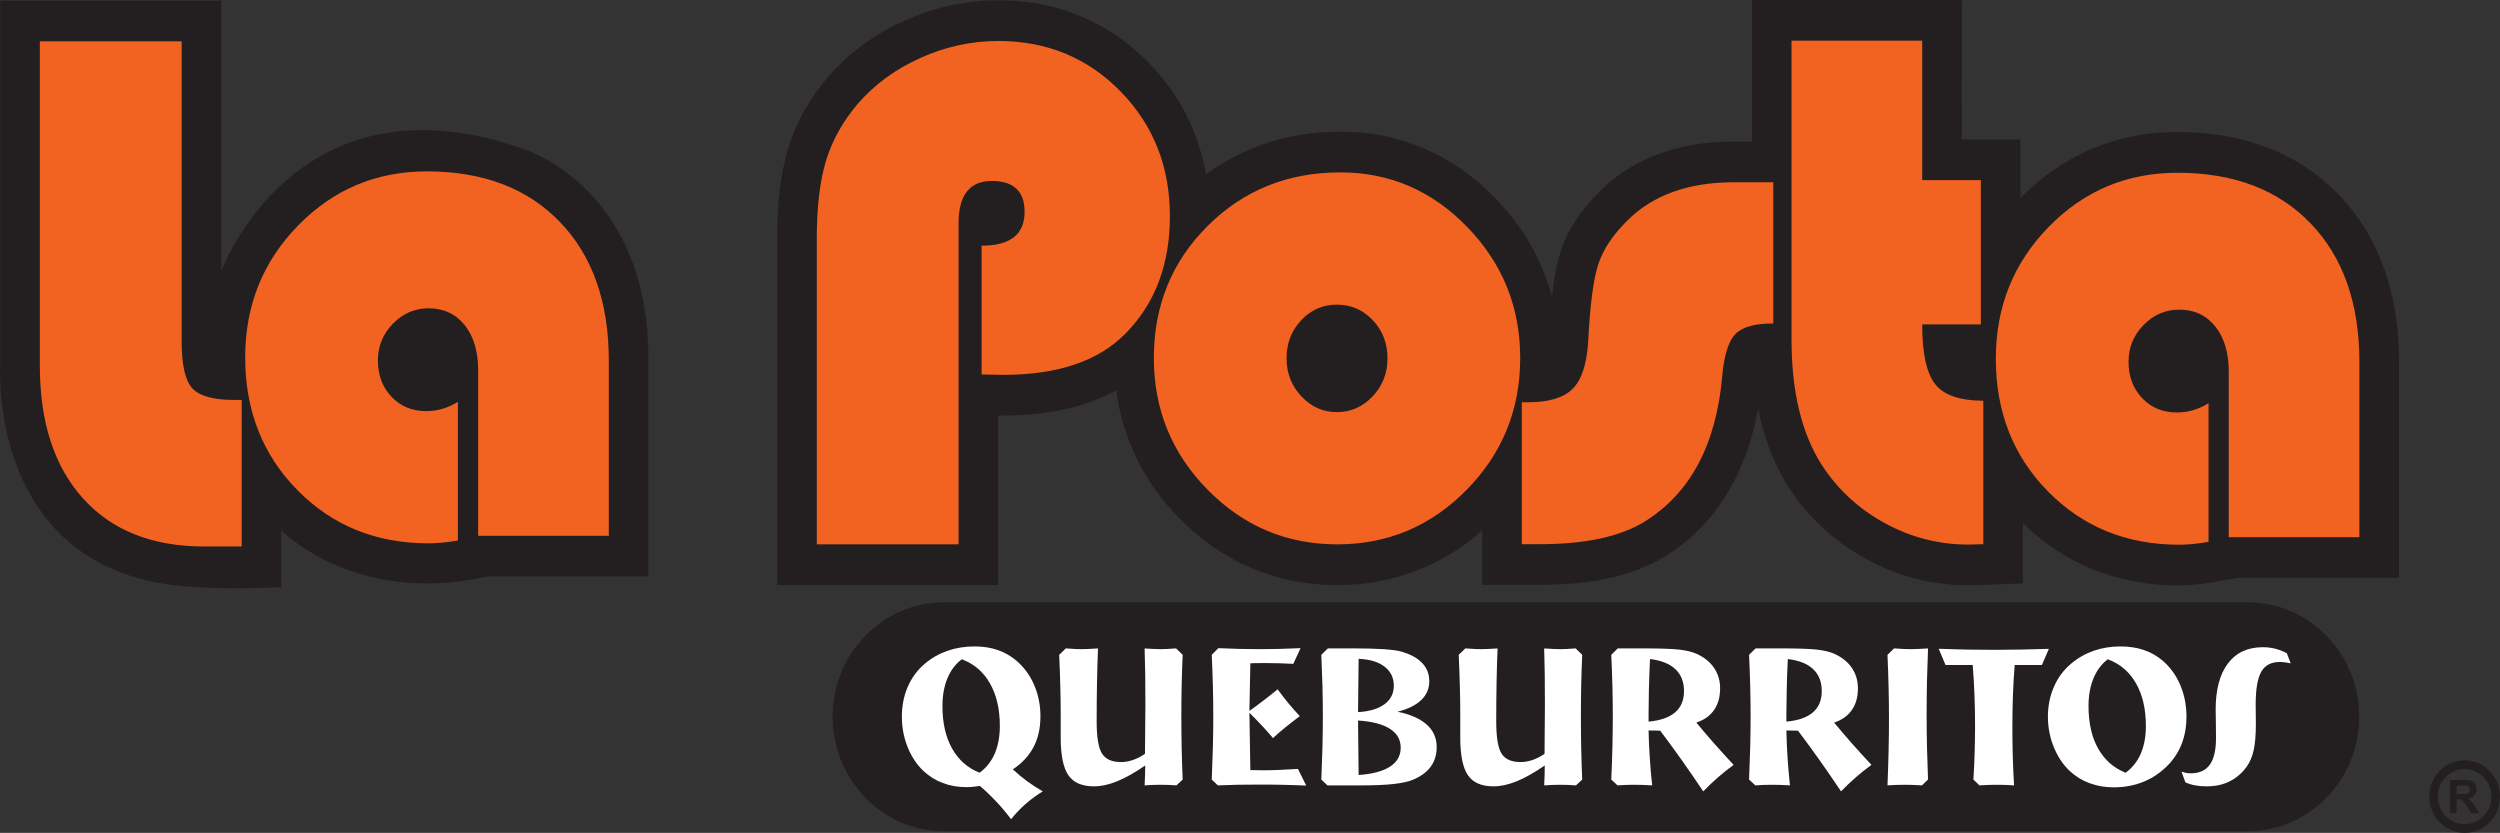 <?xml version="1.0" encoding="UTF-8"?>
<svg xmlns="http://www.w3.org/2000/svg" xmlns:xlink="http://www.w3.org/1999/xlink" width="254.99pt" height="84.95pt" viewBox="0 0 254.99 84.95" version="1.1">
<rect x="0" y="0" width="254.99" height="84.95" fill="#333333" stroke="none"/>
<defs>
<clipPath id="clip1">
  <path d="M 84 61 L 241 61 L 241 84.949 L 84 84.949 Z M 84 61 "/>
</clipPath>
<clipPath id="clip2">
  <path d="M 247 77 L 254.988 77 L 254.988 84.949 L 247 84.949 Z M 247 77 "/>
</clipPath>
</defs>
<g id="surface1">
<path style=" stroke:none;fill-rule:nonzero;fill:rgb(13.699%,12.199%,12.5%);fill-opacity:1;" d="M 136.711 13.434 C 142.723 13.391 148.293 15.805 152.523 20.234 C 155.316 23.078 157.273 26.496 158.289 30.238 C 158.484 28.477 158.754 27.008 159.16 25.695 C 159.922 23.352 161.34 21.332 163.16 19.52 C 166.652 16.012 171.512 14.414 176.84 14.441 L 178.688 14.441 L 178.688 0.004 L 200.098 0.004 L 200.094 14.227 L 206.078 14.227 L 206.078 20.227 C 206.09 20.219 206.098 20.207 206.105 20.199 C 210.363 15.789 215.996 13.43 222.09 13.469 C 228.59 13.434 234.414 15.523 238.559 19.879 C 242.738 24.195 244.723 30.195 244.691 36.918 L 244.691 58.938 L 228.273 58.938 L 225.949 59.352 C 224.676 59.578 223.453 59.703 222.27 59.707 C 222.215 59.707 222.164 59.707 222.109 59.707 C 216.078 59.707 210.531 57.527 206.328 53.359 L 206.328 59.508 L 202.434 59.652 C 201.715 59.676 201.18 59.691 200.758 59.691 C 197.102 59.699 193.547 58.781 190.316 57.004 C 187.098 55.246 184.395 52.754 182.41 49.656 C 180.91 47.301 179.902 44.613 179.32 41.652 C 178.176 48.207 174.977 53.637 169.738 56.812 C 166.289 58.875 162.074 59.641 157.074 59.652 L 151.176 59.652 L 151.176 54.113 C 147.059 57.762 141.91 59.707 136.387 59.672 C 130.281 59.711 124.633 57.328 120.328 52.898 C 116.746 49.309 114.516 44.777 113.852 39.82 C 110.586 41.609 106.652 42.391 102.332 42.383 L 102.32 42.383 L 101.812 42.375 L 101.812 59.668 L 79.266 59.668 L 79.266 24.324 C 79.27 20.82 79.586 17.801 80.391 15.145 C 81.195 12.488 82.582 10.039 84.449 7.852 C 86.566 5.391 89.227 3.465 92.27 2.102 C 95.312 0.734 98.543 0.027 101.832 0.031 C 107.676 -0.008 113.086 2.195 117.133 6.371 L 114.281 9.316 L 117.133 6.371 C 120.238 9.496 122.238 13.441 123.008 17.781 C 126.934 14.895 131.656 13.402 136.711 13.434 "/>
<g clip-path="url(#clip1)" clip-rule="nonzero">
<path style=" stroke:none;fill-rule:nonzero;fill:rgb(13.699%,12.199%,12.5%);fill-opacity:1;" d="M 240.629 73.105 C 240.629 79.551 235.535 84.777 229.262 84.777 L 96.289 84.777 C 90.016 84.777 84.922 79.551 84.922 73.105 C 84.922 66.66 90.016 61.43 96.289 61.43 L 229.262 61.43 C 235.535 61.43 240.629 66.66 240.629 73.105 "/>
</g>
<path style=" stroke:none;fill-rule:nonzero;fill:rgb(100%,100%,100%);fill-opacity:1;" d="M 98.102 67.242 C 97.465 67.715 96.977 68.359 96.637 69.176 C 96.297 69.996 96.125 70.941 96.125 72.004 C 96.125 73.727 96.453 75.176 97.105 76.34 C 97.758 77.504 98.691 78.332 99.91 78.816 C 100.59 78.32 101.105 77.676 101.457 76.867 C 101.805 76.062 101.98 75.121 101.98 74.051 C 101.98 72.328 101.645 70.879 100.973 69.703 C 100.305 68.527 99.344 67.707 98.102 67.242 Z M 103.309 78.469 C 103.766 78.902 104.246 79.301 104.758 79.68 C 105.27 80.055 105.805 80.398 106.359 80.715 C 105.738 81.094 105.156 81.52 104.617 81.992 C 104.078 82.465 103.578 82.988 103.125 83.559 C 102.664 82.941 102.172 82.352 101.645 81.789 C 101.117 81.227 100.555 80.684 99.949 80.164 C 99.68 80.203 99.43 80.234 99.203 80.254 C 98.977 80.277 98.758 80.285 98.555 80.285 C 97.699 80.285 96.902 80.145 96.16 79.863 C 95.418 79.586 94.766 79.176 94.191 78.637 C 93.508 77.992 92.969 77.18 92.574 76.199 C 92.184 75.223 91.988 74.191 91.988 73.113 C 91.988 71.996 92.188 70.973 92.59 70.047 C 92.992 69.121 93.57 68.336 94.336 67.691 C 95.023 67.109 95.793 66.672 96.652 66.375 C 97.508 66.078 98.422 65.934 99.402 65.934 C 100.254 65.934 101.031 66.051 101.73 66.289 C 102.43 66.523 103.066 66.883 103.637 67.359 C 104.434 68.031 105.047 68.863 105.473 69.852 C 105.902 70.84 106.121 71.91 106.121 73.062 C 106.121 74.25 105.891 75.289 105.426 76.18 C 104.965 77.07 104.258 77.836 103.309 78.469 "/>
<path style=" stroke:none;fill-rule:nonzero;fill:rgb(100%,100%,100%);fill-opacity:1;" d="M 116.746 80.105 C 116.77 79.766 116.781 79.426 116.789 79.086 C 116.801 78.746 116.809 78.41 116.809 78.074 C 115.73 78.816 114.77 79.355 113.926 79.695 C 113.086 80.035 112.305 80.203 111.578 80.203 C 110.359 80.203 109.488 79.828 108.969 79.07 C 108.449 78.312 108.188 77.031 108.188 75.223 L 108.188 72.723 C 108.188 71.926 108.176 71.043 108.148 70.082 C 108.125 69.121 108.09 68.023 108.035 66.789 L 108.711 66.133 C 109.141 66.164 109.465 66.188 109.688 66.195 C 109.906 66.207 110.117 66.211 110.32 66.211 C 110.676 66.211 111.215 66.188 111.934 66.141 L 111.992 66.141 C 111.949 67.188 111.914 68.324 111.891 69.555 C 111.867 70.781 111.855 72.125 111.855 73.586 C 111.855 75.191 112.039 76.289 112.402 76.863 C 112.766 77.438 113.41 77.727 114.34 77.727 C 114.738 77.727 115.141 77.66 115.543 77.52 C 115.949 77.387 116.363 77.176 116.785 76.887 L 116.785 76.598 C 116.812 74.461 116.824 72.898 116.824 71.906 C 116.824 70.812 116.82 69.793 116.809 68.848 C 116.793 67.902 116.773 67 116.746 66.141 C 117.195 66.168 117.535 66.188 117.762 66.195 C 117.984 66.207 118.191 66.211 118.383 66.211 C 118.578 66.211 118.785 66.207 119.016 66.195 C 119.242 66.188 119.555 66.164 119.953 66.133 L 120.629 66.789 C 120.582 67.762 120.551 68.766 120.527 69.801 C 120.504 70.836 120.492 71.926 120.492 73.062 C 120.492 74.203 120.504 75.305 120.527 76.367 C 120.551 77.434 120.582 78.484 120.629 79.516 L 119.992 80.105 C 119.734 80.086 119.469 80.07 119.195 80.059 C 118.926 80.051 118.656 80.043 118.383 80.043 C 118.117 80.043 117.844 80.051 117.566 80.059 C 117.289 80.07 117.02 80.086 116.746 80.105 "/>
<path style=" stroke:none;fill-rule:nonzero;fill:rgb(100%,100%,100%);fill-opacity:1;" d="M 132.652 66.109 L 131.91 67.711 C 131.477 67.684 131.02 67.664 130.543 67.652 C 130.066 67.637 129.559 67.629 129.012 67.629 C 128.602 67.629 128.297 67.633 128.094 67.637 C 127.891 67.641 127.703 67.645 127.531 67.652 L 127.434 72.512 C 127.887 72.195 128.344 71.855 128.82 71.488 C 129.297 71.125 129.793 70.734 130.312 70.309 C 130.672 70.801 131.039 71.273 131.414 71.73 C 131.789 72.188 132.18 72.625 132.574 73.043 C 132.047 73.438 131.559 73.816 131.109 74.18 C 130.656 74.547 130.23 74.914 129.84 75.281 C 129.477 74.848 129.094 74.414 128.691 73.988 C 128.289 73.559 127.871 73.129 127.434 72.703 L 127.531 78.547 C 127.672 78.547 127.883 78.551 128.156 78.555 C 128.434 78.562 128.637 78.566 128.773 78.566 C 129.312 78.566 129.875 78.555 130.457 78.531 C 131.043 78.508 131.684 78.473 132.383 78.426 L 133.23 80.125 C 132.531 80.094 131.789 80.066 131.012 80.051 C 130.23 80.031 129.367 80.023 128.414 80.023 C 127.609 80.023 126.859 80.031 126.172 80.043 C 125.484 80.059 124.836 80.078 124.219 80.105 L 123.594 79.516 C 123.645 78.336 123.684 77.215 123.711 76.148 C 123.734 75.086 123.75 74.055 123.75 73.062 C 123.75 72.07 123.734 71.055 123.711 70.016 C 123.684 68.977 123.645 67.902 123.594 66.789 L 124.266 66.109 C 125.059 66.145 125.793 66.168 126.473 66.188 C 127.152 66.203 127.809 66.211 128.438 66.211 C 129.074 66.211 129.746 66.203 130.441 66.188 C 131.141 66.168 131.875 66.145 132.652 66.109 "/>
<path style=" stroke:none;fill-rule:nonzero;fill:rgb(100%,100%,100%);fill-opacity:1;" d="M 138.574 79.047 C 139.98 78.949 141.047 78.668 141.773 78.195 C 142.504 77.723 142.867 77.078 142.867 76.258 C 142.867 75.441 142.496 74.793 141.754 74.328 C 141.016 73.859 139.934 73.578 138.516 73.492 Z M 138.516 72.633 C 139.684 72.566 140.582 72.297 141.215 71.828 C 141.848 71.359 142.164 70.73 142.164 69.938 C 142.164 69.125 141.848 68.477 141.211 67.988 C 140.574 67.504 139.695 67.242 138.574 67.199 Z M 138.062 66.133 C 139.297 66.133 140.324 66.16 141.148 66.215 C 141.973 66.273 142.566 66.352 142.926 66.461 C 143.875 66.734 144.59 67.125 145.066 67.637 C 145.547 68.145 145.781 68.762 145.781 69.484 C 145.781 70.234 145.512 70.871 144.961 71.398 C 144.414 71.93 143.605 72.328 142.539 72.594 C 143.848 72.859 144.84 73.297 145.52 73.902 C 146.195 74.508 146.535 75.266 146.535 76.18 C 146.535 76.965 146.336 77.637 145.934 78.191 C 145.531 78.746 144.922 79.195 144.109 79.535 C 143.641 79.727 142.98 79.871 142.137 79.965 C 141.289 80.059 140.215 80.105 138.91 80.105 L 135.395 80.105 L 134.77 79.516 C 134.82 78.336 134.859 77.215 134.887 76.148 C 134.91 75.086 134.926 74.055 134.926 73.062 C 134.926 72.07 134.91 71.055 134.887 70.016 C 134.859 68.977 134.82 67.902 134.77 66.789 L 135.438 66.133 L 138.062 66.133 "/>
<path style=" stroke:none;fill-rule:nonzero;fill:rgb(100%,100%,100%);fill-opacity:1;" d="M 157.5 80.105 C 157.52 79.766 157.531 79.426 157.543 79.086 C 157.555 78.746 157.559 78.41 157.559 78.074 C 156.48 78.816 155.52 79.355 154.68 79.695 C 153.836 80.035 153.055 80.203 152.328 80.203 C 151.109 80.203 150.242 79.828 149.723 79.07 C 149.203 78.312 148.941 77.031 148.941 75.223 L 148.941 72.723 C 148.941 71.926 148.93 71.043 148.902 70.082 C 148.879 69.121 148.84 68.023 148.785 66.789 L 149.461 66.133 C 149.895 66.164 150.215 66.188 150.438 66.195 C 150.66 66.207 150.867 66.211 151.07 66.211 C 151.43 66.211 151.969 66.188 152.688 66.141 L 152.746 66.141 C 152.699 67.188 152.668 68.324 152.645 69.555 C 152.621 70.781 152.609 72.125 152.609 73.586 C 152.609 75.191 152.789 76.289 153.152 76.863 C 153.516 77.438 154.16 77.727 155.094 77.727 C 155.492 77.727 155.895 77.66 156.297 77.52 C 156.699 77.387 157.113 77.176 157.539 76.887 L 157.539 76.598 C 157.562 74.461 157.574 72.898 157.574 71.906 C 157.574 70.812 157.57 69.793 157.559 68.848 C 157.547 67.902 157.523 67 157.5 66.141 C 157.949 66.168 158.285 66.188 158.512 66.195 C 158.734 66.207 158.941 66.211 159.137 66.211 C 159.332 66.211 159.539 66.207 159.77 66.195 C 159.996 66.188 160.309 66.164 160.707 66.133 L 161.379 66.789 C 161.336 67.762 161.301 68.766 161.277 69.801 C 161.258 70.836 161.246 71.926 161.246 73.062 C 161.246 74.203 161.258 75.305 161.277 76.367 C 161.301 77.434 161.336 78.484 161.379 79.516 L 160.742 80.105 C 160.488 80.086 160.223 80.07 159.949 80.059 C 159.676 80.051 159.406 80.043 159.137 80.043 C 158.867 80.043 158.594 80.051 158.316 80.059 C 158.039 80.07 157.77 80.086 157.5 80.105 "/>
<path style=" stroke:none;fill-rule:nonzero;fill:rgb(100%,100%,100%);fill-opacity:1;" d="M 168.148 73.602 C 169.34 73.496 170.238 73.184 170.848 72.664 C 171.457 72.145 171.762 71.418 171.762 70.488 C 171.762 69.547 171.465 68.801 170.879 68.25 C 170.289 67.695 169.43 67.355 168.293 67.219 C 168.242 68.355 168.203 69.398 168.18 70.352 C 168.16 71.309 168.148 72.152 168.148 72.883 Z M 164.98 80.105 L 164.344 79.516 C 164.398 78.336 164.434 77.215 164.461 76.148 C 164.484 75.086 164.5 74.055 164.5 73.062 C 164.5 72.07 164.484 71.055 164.461 70.016 C 164.434 68.977 164.398 67.902 164.344 66.789 L 165.008 66.133 L 167.57 66.133 C 169.316 66.133 170.562 66.176 171.305 66.262 C 172.051 66.348 172.645 66.5 173.098 66.711 C 173.852 67.062 174.434 67.539 174.84 68.141 C 175.242 68.738 175.445 69.43 175.445 70.207 C 175.445 71.086 175.238 71.82 174.828 72.414 C 174.418 73.008 173.816 73.438 173.02 73.699 C 173.527 74.32 174.09 74.98 174.703 75.68 C 175.32 76.379 176.023 77.156 176.82 78.016 C 176.277 78.41 175.746 78.832 175.234 79.281 C 174.719 79.73 174.215 80.207 173.723 80.715 C 172.977 79.602 172.238 78.531 171.508 77.496 C 170.777 76.465 170.051 75.473 169.332 74.523 L 168.148 74.504 C 168.168 75.434 168.207 76.367 168.27 77.297 C 168.328 78.23 168.41 79.164 168.516 80.105 C 168.203 80.086 167.898 80.07 167.594 80.059 C 167.293 80.051 166.988 80.043 166.684 80.043 C 166.391 80.043 166.098 80.051 165.812 80.059 C 165.527 80.07 165.25 80.086 164.98 80.105 "/>
<path style=" stroke:none;fill-rule:nonzero;fill:rgb(100%,100%,100%);fill-opacity:1;" d="M 182.203 73.602 C 183.395 73.496 184.297 73.184 184.902 72.664 C 185.512 72.145 185.812 71.418 185.812 70.488 C 185.812 69.547 185.52 68.801 184.934 68.25 C 184.348 67.695 183.484 67.355 182.348 67.219 C 182.297 68.355 182.258 69.398 182.238 70.352 C 182.215 71.309 182.203 72.152 182.203 72.883 Z M 179.035 80.105 L 178.398 79.516 C 178.449 78.336 178.488 77.215 178.516 76.148 C 178.543 75.086 178.555 74.055 178.555 73.062 C 178.555 72.07 178.543 71.055 178.516 70.016 C 178.488 68.977 178.449 67.902 178.398 66.789 L 179.062 66.133 L 181.625 66.133 C 183.371 66.133 184.617 66.176 185.359 66.262 C 186.105 66.348 186.703 66.5 187.152 66.711 C 187.91 67.062 188.488 67.539 188.895 68.141 C 189.297 68.738 189.5 69.43 189.5 70.207 C 189.5 71.086 189.297 71.82 188.883 72.414 C 188.473 73.008 187.871 73.438 187.074 73.699 C 187.582 74.32 188.145 74.98 188.758 75.68 C 189.375 76.379 190.082 77.156 190.879 78.016 C 190.332 78.41 189.801 78.832 189.289 79.281 C 188.773 79.73 188.273 80.207 187.777 80.715 C 187.035 79.602 186.293 78.531 185.562 77.496 C 184.832 76.465 184.105 75.473 183.387 74.523 L 182.203 74.504 C 182.223 75.434 182.262 76.367 182.324 77.297 C 182.387 78.23 182.469 79.164 182.566 80.105 C 182.262 80.086 181.953 80.07 181.648 80.059 C 181.348 80.051 181.039 80.043 180.738 80.043 C 180.445 80.043 180.152 80.051 179.867 80.059 C 179.582 80.07 179.305 80.086 179.035 80.105 "/>
<path style=" stroke:none;fill-rule:nonzero;fill:rgb(100%,100%,100%);fill-opacity:1;" d="M 196.652 66.141 C 196.609 67.18 196.574 68.258 196.547 69.367 C 196.523 70.48 196.508 71.633 196.508 72.824 C 196.508 74.016 196.523 75.168 196.547 76.281 C 196.574 77.391 196.609 78.469 196.652 79.508 L 196.035 80.105 C 195.746 80.086 195.453 80.07 195.152 80.059 C 194.852 80.051 194.551 80.043 194.25 80.043 C 193.949 80.043 193.656 80.051 193.371 80.059 C 193.082 80.07 192.797 80.086 192.516 80.105 C 192.566 78.867 192.605 77.684 192.629 76.559 C 192.656 75.434 192.668 74.352 192.668 73.312 C 192.668 72.273 192.656 71.211 192.629 70.121 C 192.605 69.031 192.566 67.922 192.516 66.789 L 193.188 66.133 C 193.617 66.164 193.953 66.188 194.199 66.195 C 194.441 66.207 194.672 66.211 194.883 66.211 C 195.09 66.211 195.312 66.207 195.555 66.195 C 195.801 66.188 196.164 66.168 196.652 66.141 "/>
<path style=" stroke:none;fill-rule:nonzero;fill:rgb(100%,100%,100%);fill-opacity:1;" d="M 208.977 66.18 L 208.266 67.828 L 205.492 67.828 C 205.406 68.855 205.348 69.898 205.309 70.961 C 205.27 72.023 205.254 73.105 205.254 74.211 C 205.254 75.164 205.266 76.129 205.293 77.109 C 205.32 78.086 205.363 79.086 205.426 80.105 C 205.137 80.086 204.848 80.07 204.555 80.059 C 204.262 80.051 203.969 80.043 203.672 80.043 C 203.379 80.043 203.082 80.051 202.785 80.059 C 202.492 80.07 202.195 80.086 201.898 80.105 L 201.281 79.516 C 201.344 78.508 201.383 77.559 201.41 76.66 C 201.434 75.762 201.449 74.898 201.449 74.074 C 201.449 73 201.43 71.945 201.391 70.91 C 201.355 69.875 201.289 68.848 201.207 67.828 L 198.434 67.828 L 197.742 66.172 C 198.848 66.211 199.859 66.242 200.789 66.258 C 201.715 66.273 202.598 66.281 203.441 66.281 C 204.281 66.281 205.16 66.273 206.078 66.254 C 206.996 66.23 207.961 66.211 208.977 66.18 "/>
<path style=" stroke:none;fill-rule:nonzero;fill:rgb(100%,100%,100%);fill-opacity:1;" d="M 214.992 67.242 C 214.355 67.715 213.871 68.359 213.531 69.176 C 213.191 69.996 213.02 70.941 213.02 72.004 C 213.02 73.727 213.344 75.176 213.996 76.34 C 214.648 77.504 215.586 78.332 216.805 78.816 C 217.484 78.32 218 77.676 218.352 76.867 C 218.699 76.062 218.871 75.121 218.871 74.051 C 218.871 72.328 218.539 70.879 217.867 69.703 C 217.195 68.527 216.238 67.707 214.992 67.242 Z M 223.012 73.133 C 223.012 74.078 222.867 74.949 222.574 75.742 C 222.281 76.539 221.844 77.258 221.262 77.898 C 220.527 78.688 219.688 79.289 218.73 79.695 C 217.773 80.098 216.73 80.305 215.598 80.305 C 214.707 80.305 213.883 80.164 213.121 79.879 C 212.359 79.598 211.688 79.184 211.105 78.637 C 210.418 77.992 209.875 77.176 209.477 76.195 C 209.078 75.215 208.879 74.184 208.879 73.113 C 208.879 72.008 209.082 70.988 209.488 70.059 C 209.891 69.125 210.48 68.336 211.246 67.691 C 211.934 67.109 212.703 66.672 213.555 66.375 C 214.406 66.078 215.316 65.934 216.293 65.934 C 217.148 65.934 217.93 66.051 218.637 66.289 C 219.348 66.523 219.984 66.883 220.551 67.359 C 221.34 68.027 221.945 68.859 222.371 69.855 C 222.801 70.855 223.012 71.949 223.012 73.133 "/>
<path style=" stroke:none;fill-rule:nonzero;fill:rgb(100%,100%,100%);fill-opacity:1;" d="M 222.898 79.797 L 222.504 78.695 C 222.656 78.754 222.812 78.801 222.973 78.832 C 223.129 78.863 223.285 78.875 223.445 78.875 C 224.316 78.875 224.969 78.582 225.391 77.996 C 225.812 77.41 226.023 76.516 226.023 75.301 C 226.023 74.801 226.02 74.23 226.008 73.586 C 225.992 72.938 225.988 72.539 225.988 72.395 C 225.988 70.352 226.402 68.773 227.238 67.672 C 228.074 66.566 229.262 66.012 230.801 66.012 C 231.23 66.012 231.645 66.062 232.043 66.16 C 232.438 66.262 232.844 66.414 233.246 66.621 L 233.641 67.652 C 233.434 67.609 233.238 67.578 233.051 67.555 C 232.859 67.531 232.684 67.52 232.516 67.52 C 231.645 67.52 231.016 67.852 230.637 68.52 C 230.258 69.184 230.07 70.301 230.07 71.863 C 230.07 71.938 230.07 72.188 230.078 72.613 C 230.086 73.039 230.09 73.43 230.09 73.781 C 230.09 74.941 230.016 75.852 229.867 76.516 C 229.719 77.176 229.48 77.738 229.148 78.207 C 228.664 78.867 228.086 79.363 227.406 79.699 C 226.73 80.035 225.961 80.203 225.102 80.203 C 224.66 80.203 224.262 80.172 223.898 80.105 C 223.539 80.039 223.203 79.934 222.898 79.797 "/>
<g clip-path="url(#clip2)" clip-rule="nonzero">
<path style=" stroke:none;fill-rule:nonzero;fill:rgb(13.699%,12.199%,12.5%);fill-opacity:1;" d="M 251.062 80.988 L 250.566 80.988 L 250.566 80.133 L 251.086 80.133 C 251.531 80.133 251.617 80.133 251.742 80.207 C 251.863 80.281 251.91 80.414 251.91 80.551 C 251.91 80.648 251.887 80.867 251.656 80.945 C 251.543 80.988 251.262 80.988 251.062 80.988 Z M 251.727 81.453 L 251.727 81.441 C 251.855 81.43 251.98 81.391 252.094 81.34 C 252.418 81.203 252.598 80.875 252.598 80.508 C 252.598 80.18 252.438 79.789 252.059 79.645 C 251.957 79.613 251.797 79.559 251.305 79.559 L 249.906 79.559 L 249.906 82.938 L 250.566 82.938 L 250.566 81.527 L 250.699 81.527 C 251.148 81.527 251.188 81.594 251.59 82.203 L 252.066 82.938 L 252.863 82.938 L 252.465 82.277 C 252.133 81.734 252.004 81.613 251.727 81.453 Z M 251.387 84.055 C 249.871 84.055 248.648 82.797 248.648 81.246 C 248.648 79.699 249.871 78.445 251.387 78.441 C 252.895 78.445 254.117 79.699 254.117 81.246 C 254.117 82.797 252.895 84.055 251.387 84.055 Z M 254.988 81.246 C 254.988 79.207 253.375 77.547 251.387 77.547 C 249.391 77.547 247.777 79.207 247.777 81.246 C 247.777 83.293 249.391 84.949 251.387 84.949 C 253.375 84.949 254.988 83.293 254.988 81.246 "/>
</g>
<path style=" stroke:none;fill-rule:nonzero;fill:rgb(13.699%,12.199%,12.5%);fill-opacity:1;" d="M 0.02 0.07 L 0.02 37.277 C 0.02 37.277 -1.371 58.738 19.727 59.867 C 23.898 60.164 28.695 59.887 28.695 59.887 L 28.695 54.09 C 28.695 54.09 36.156 61.852 49.719 58.801 C 53.719 58.801 66.133 58.801 66.133 58.801 C 66.133 58.801 66.133 45.738 66.133 36.555 C 66.133 21.012 56.141 16.141 53.344 15.172 C 30.09 7.016 22.566 27.68 22.566 27.68 L 22.566 0.07 L 0.02 0.07 "/>
<path style=" stroke:none;fill-rule:nonzero;fill:rgb(94.899%,38.799%,13.3%);fill-opacity:1;" d="M 235.68 22.793 C 232.367 19.344 227.836 17.621 222.09 17.621 C 216.938 17.621 212.562 19.461 208.965 23.137 C 205.363 26.82 203.566 31.301 203.566 36.59 C 203.566 42.023 205.348 46.543 208.91 50.148 C 212.473 53.754 216.926 55.559 222.27 55.559 C 223.172 55.559 224.168 55.461 225.262 55.266 L 225.262 41.121 C 224.262 41.754 223.184 42.07 222.02 42.07 C 220.594 42.07 219.418 41.586 218.492 40.609 C 217.566 39.633 217.102 38.391 217.102 36.883 C 217.102 35.445 217.613 34.203 218.633 33.152 C 219.652 32.105 220.867 31.582 222.27 31.582 C 223.812 31.582 225.039 32.156 225.953 33.301 C 226.867 34.445 227.324 35.98 227.324 37.906 L 227.324 54.789 L 240.648 54.789 L 240.648 36.918 C 240.648 30.949 238.992 26.238 235.68 22.793 Z M 197.391 39.195 C 196.5 38.074 196.055 36.043 196.055 33.086 L 202.039 33.086 L 202.039 18.375 L 196.055 18.375 L 196.055 4.148 L 182.73 4.148 L 182.73 34.652 C 182.73 39.938 183.754 44.184 185.793 47.387 C 187.41 49.898 189.555 51.883 192.227 53.348 C 194.895 54.812 197.738 55.543 200.758 55.543 C 201.09 55.543 201.598 55.531 202.289 55.508 L 202.289 40.871 C 199.914 40.871 198.281 40.312 197.391 39.195 Z M 165.977 22.5 C 164.48 23.988 163.488 25.484 163.004 26.996 C 162.516 28.508 162.176 31.125 161.988 34.855 C 161.848 37.145 161.316 38.746 160.402 39.66 C 159.488 40.574 157.961 41.031 155.824 41.031 L 155.219 41.031 L 155.219 55.504 L 157.07 55.504 C 161.652 55.504 165.195 54.75 167.688 53.238 C 172.391 50.34 175.051 45.367 175.664 38.328 C 175.855 36.207 176.301 34.789 177.004 34.07 C 177.703 33.352 178.988 32.992 180.867 32.992 L 180.867 18.59 L 176.84 18.59 C 172.211 18.59 168.59 19.895 165.977 22.5 Z M 140.004 40.426 C 138.996 41.5 137.777 42.035 136.352 42.035 C 134.949 42.035 133.746 41.5 132.738 40.426 C 131.727 39.355 131.223 38.062 131.223 36.555 C 131.223 35.02 131.723 33.719 132.719 32.66 C 133.719 31.602 134.93 31.07 136.352 31.07 C 137.801 31.07 139.023 31.602 140.023 32.66 C 141.02 33.719 141.52 35.02 141.52 36.555 C 141.52 38.062 141.012 39.355 140.004 40.426 Z M 136.711 17.582 C 131.344 17.582 126.828 19.406 123.172 23.047 C 119.516 26.691 117.688 31.18 117.688 36.516 C 117.688 41.758 119.516 46.234 123.172 49.949 C 126.828 53.664 131.234 55.523 136.391 55.523 C 141.539 55.523 145.941 53.672 149.586 49.965 C 153.23 46.266 155.055 41.777 155.055 36.516 C 155.055 31.328 153.258 26.875 149.656 23.156 C 146.059 19.445 141.746 17.582 136.711 17.582 Z M 114.281 9.316 C 110.922 5.891 106.773 4.18 101.832 4.18 C 99.098 4.18 96.453 4.754 93.887 5.906 C 91.324 7.055 89.188 8.621 87.477 10.602 C 85.957 12.391 84.883 14.316 84.254 16.383 C 83.621 18.449 83.309 21.098 83.309 24.328 L 83.309 55.52 L 97.77 55.52 L 97.77 22.785 C 97.77 19.898 98.898 18.457 101.156 18.457 C 103.387 18.457 104.504 19.508 104.504 21.609 C 104.504 23.91 103.043 25.059 100.121 25.059 L 100.121 38.195 L 102.332 38.234 C 107.891 38.234 112.043 36.828 114.801 34.016 C 117.816 30.957 119.324 26.969 119.324 22.051 C 119.324 16.988 117.641 12.742 114.281 9.316 Z M 43.531 17.48 C 38.379 17.48 34.004 19.32 30.406 23 C 26.805 26.68 25.008 31.164 25.008 36.449 C 25.008 41.883 26.789 46.402 30.352 50.008 C 33.914 53.617 38.367 55.418 43.711 55.418 C 44.613 55.418 45.609 55.32 46.703 55.125 L 46.703 40.98 C 45.703 41.617 44.625 41.934 43.461 41.934 C 42.035 41.934 40.859 41.445 39.934 40.469 C 39.008 39.496 38.543 38.254 38.543 36.742 C 38.543 35.305 39.055 34.062 40.074 33.016 C 41.098 31.969 42.309 31.445 43.711 31.445 C 45.254 31.445 46.48 32.016 47.395 33.16 C 48.312 34.305 48.77 35.84 48.77 37.766 L 48.77 54.652 L 62.094 54.652 L 62.094 36.777 C 62.094 30.809 60.438 26.102 57.121 22.652 C 53.809 19.203 49.277 17.48 43.531 17.48 Z M 19.613 39.602 C 18.887 38.809 18.527 37.219 18.527 34.828 L 18.527 4.219 L 4.062 4.219 L 4.062 37.281 C 4.062 43.07 5.535 47.594 8.48 50.848 C 11.426 54.109 15.535 55.738 20.805 55.738 L 24.652 55.738 L 24.652 40.793 L 23.906 40.793 C 21.766 40.793 20.336 40.395 19.613 39.602 "/>
</g>
</svg>
